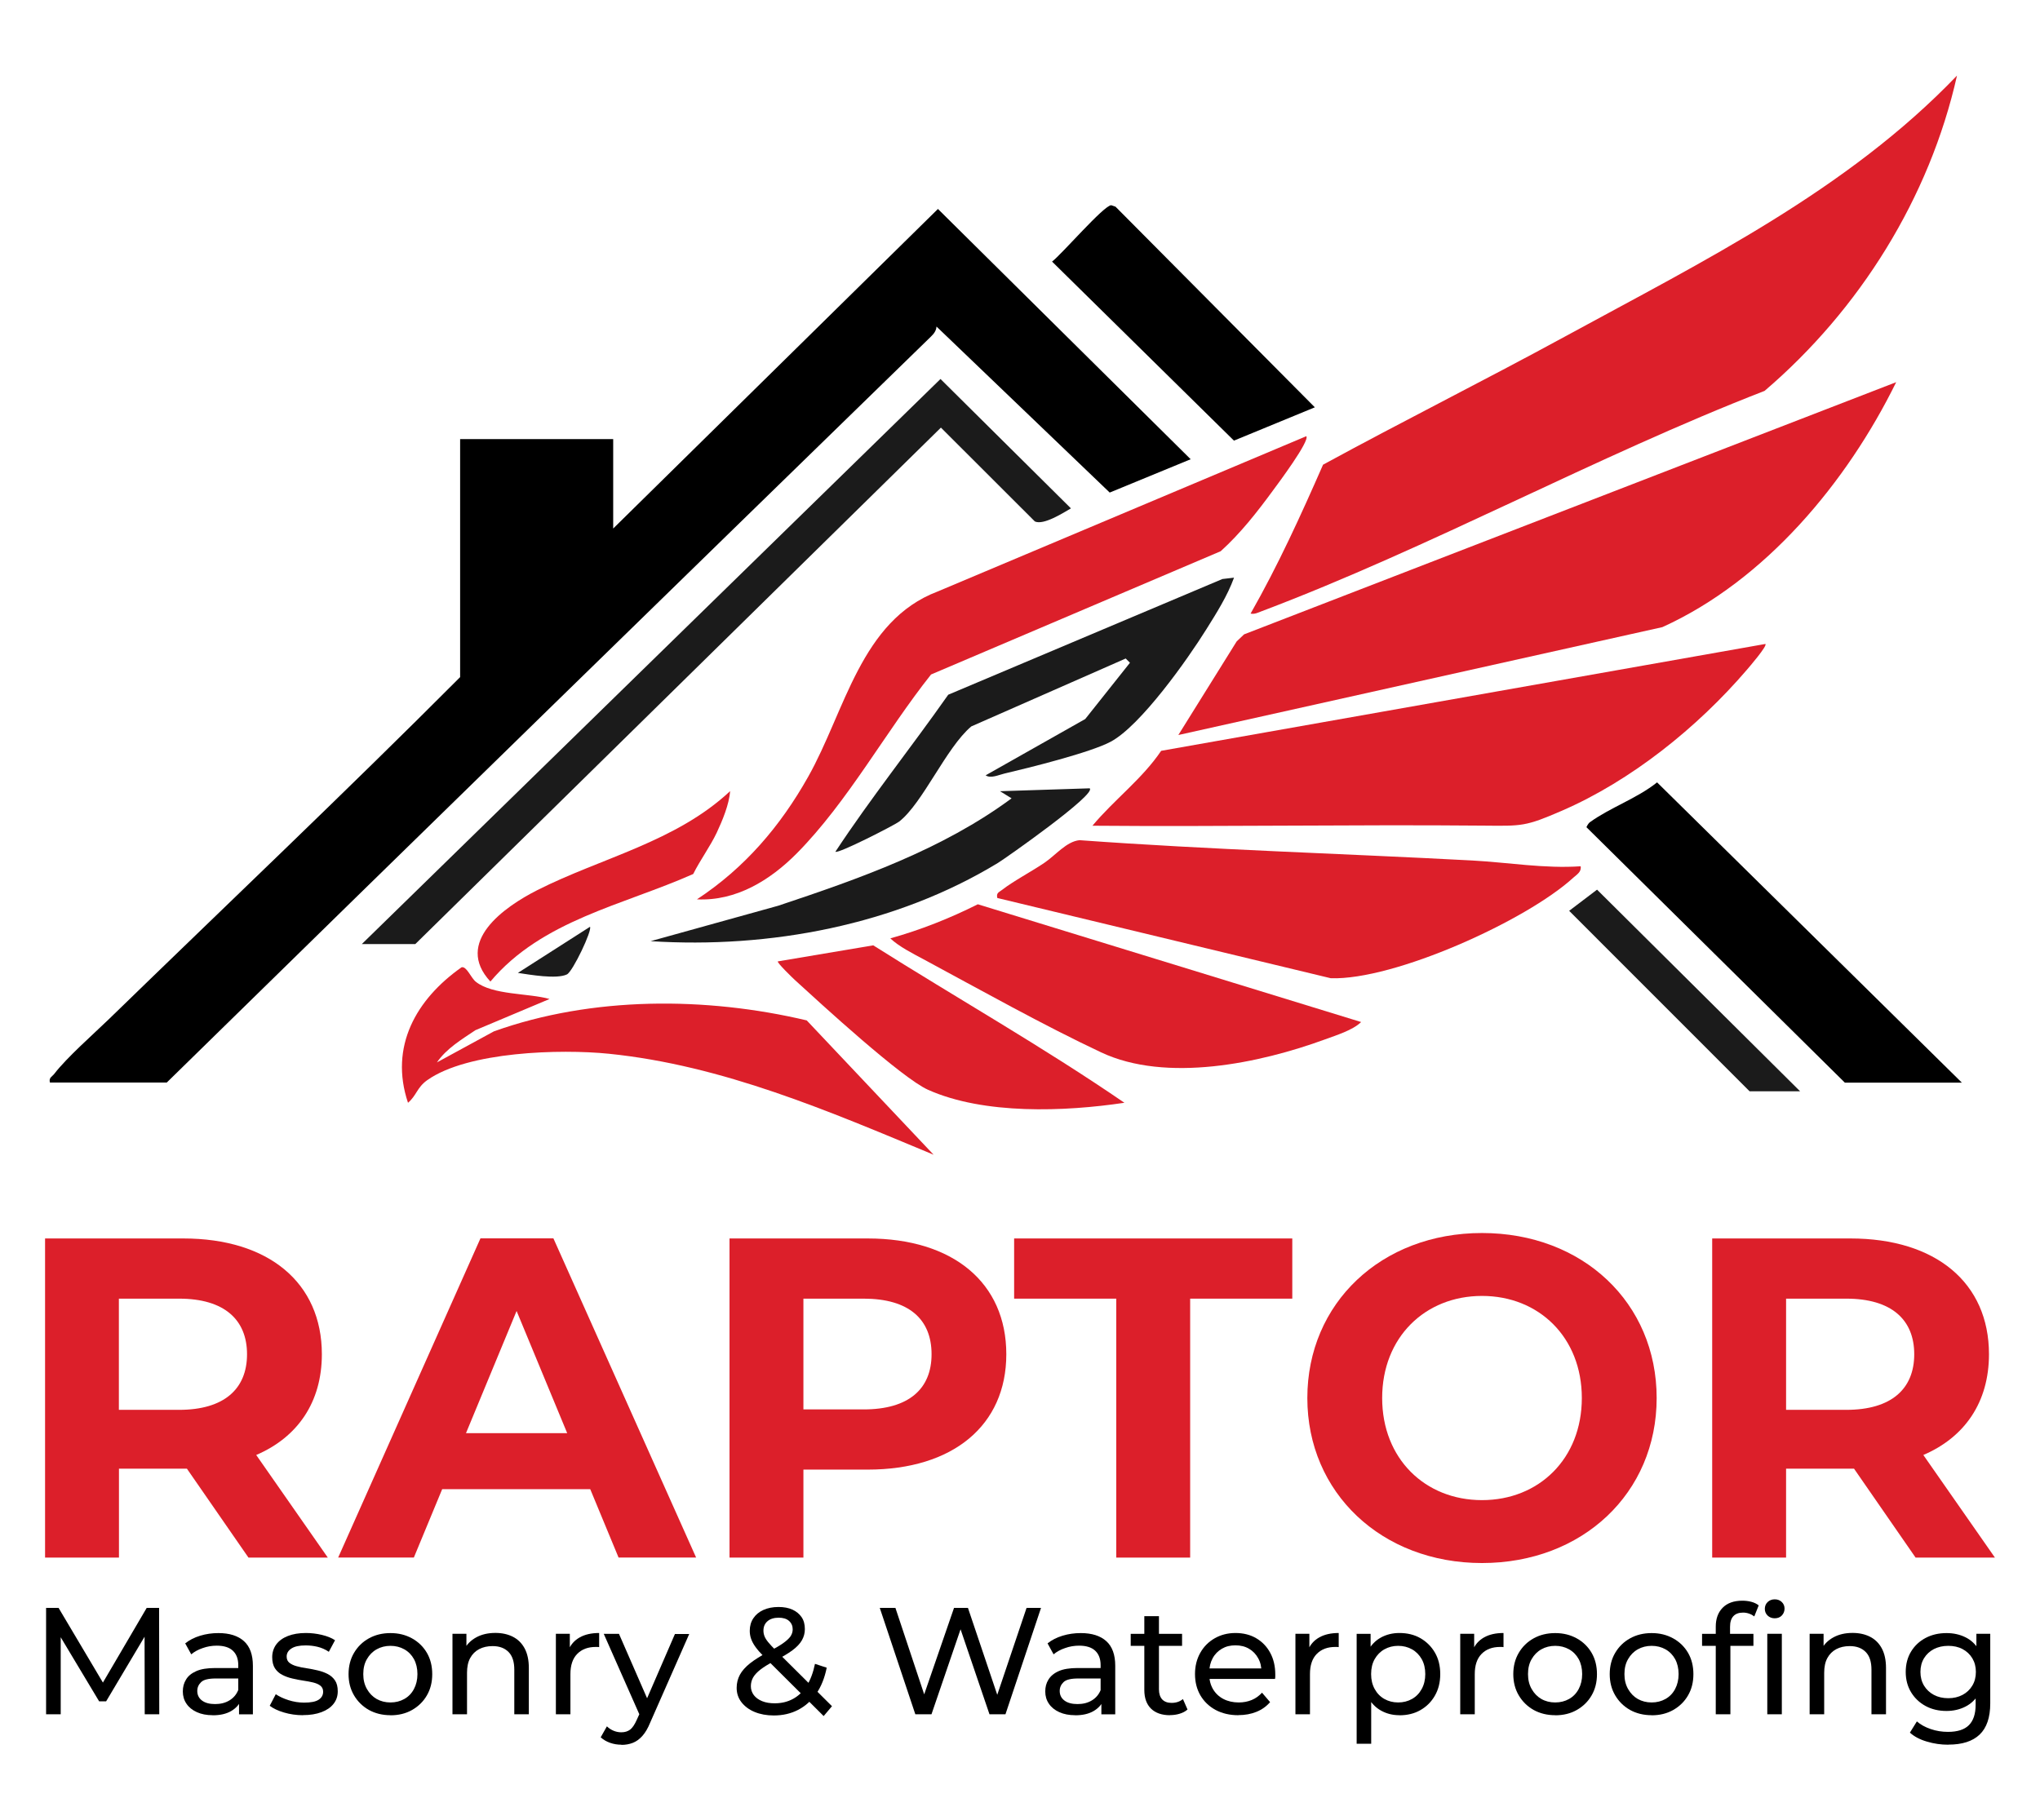 <svg xmlns="http://www.w3.org/2000/svg" id="Layer_1" data-name="Layer 1" viewBox="0 0 239.9 214.11"><defs><style>      .cls-1 {        fill: #1b1b1b;      }      .cls-2 {        fill: #dc1f2a;      }    </style></defs><g><path d="M72.1,62.18l38.2-37.6,29.72,29.44-9.52,3.92-20.37-19.53c-.03.51-.32.86-.67,1.2-29.97,29.19-59.94,58.42-89.85,87.73H5.87c-.15-.59.25-.68.51-1.02,1.48-1.93,4.58-4.65,6.45-6.46,13.75-13.37,27.72-26.61,41.28-40.21v-28h18v10.52Z"></path><path class="cls-2" d="M147.07,72.17c3.22-5.65,5.91-11.56,8.52-17.51,9.43-5.14,19.05-9.95,28.48-15.09,16.22-8.84,33.15-17.19,46.07-30.68-3.23,14.39-11.46,27.55-22.63,37.09-19.86,7.71-39.33,18.44-59.17,25.93-.42.16-.78.36-1.26.27Z"></path><path class="cls-2" d="M222.99,44.95c-5.8,11.8-15.39,23.33-27.5,28.82l-56.92,12.69,6.86-11.01.87-.83,76.7-29.67Z"></path><path class="cls-2" d="M207.61,75.75c.24.23-1.9,2.71-2.2,3.06-5.78,6.74-13.59,13.04-21.79,16.58-4.25,1.84-4.63,1.77-9.11,1.73-15.34-.14-30.7.14-46.04.01,2.56-3.07,5.83-5.48,8.08-8.81l71.05-12.57Z"></path><path class="cls-2" d="M185.88,101.89c.12.67-.44.97-.86,1.35-5.54,5.07-21.06,12.08-28.52,11.83l-39.22-9.44c-.14-.62.19-.66.57-.96,1.35-1.05,3.46-2.15,4.97-3.18,1.31-.88,2.59-2.51,4.13-2.66,15.39,1.12,30.81,1.57,46.19,2.39,4.24.23,8.47.97,12.74.68Z"></path><path class="cls-2" d="M93.69,100.39c-3.12,3.15-7.14,5.63-11.73,5.4,5.62-3.7,9.8-8.59,13.08-14.42,4.35-7.72,6.18-18.36,15.22-21.79l43.36-18.27c.43.55-3.31,5.56-3.94,6.41-1.84,2.51-3.81,5.03-6.13,7.12l-34.06,14.5c-5.32,6.69-9.79,14.98-15.8,21.05Z"></path><path class="cls-1" d="M42.55,111.05L110.6,44.58l15.34,15.22c-.96.56-3.22,2-4.24,1.54l-11.05-11.04-61.81,60.75h-6.28Z"></path><path class="cls-2" d="M160.07,120.22c-1,.97-2.89,1.54-4.24,2.04-7.69,2.82-18.69,5.13-26.34,1.53-6.8-3.2-14.26-7.38-20.94-10.98-1.25-.67-2.84-1.47-3.85-2.43,3.55-.99,7-2.36,10.29-4.01l45.07,13.85Z"></path><path d="M230.71,127.35h-13.76l-30.39-30.05s.18-.42.42-.59c2.41-1.74,5.53-2.79,7.89-4.68l35.83,35.31Z"></path><path class="cls-2" d="M64.63,117.51l-8.72,3.67c-1.62,1.09-3.4,2.15-4.53,3.79l6.7-3.65c11.56-4.14,24.97-4.09,36.79-1.29l14.92,15.8c-12.28-5.11-24.79-10.52-38.21-11.88-5.66-.57-16.57-.27-21.34,3.11-1.21.86-1.25,1.8-2.26,2.66-2.22-6.62.97-12.19,6.3-15.94.6-.14,1.09,1.23,1.67,1.7,1.99,1.59,6.23,1.33,8.67,2.03Z"></path><path class="cls-2" d="M132.22,129.72c-7.01,1.05-16.49,1.42-23.09-1.53-3.1-1.39-12.59-10.11-15.63-12.89-.29-.26-2.14-2.06-2.03-2.21l11.22-1.89c9.82,6.2,19.96,11.95,29.54,18.52Z"></path><path class="cls-1" d="M145.12,67.95c-.79,2.16-2.04,4.13-3.26,6.08-2.2,3.53-7.71,11.32-11.23,13.21-2.4,1.29-9.6,3.07-12.54,3.76-.63.15-1.6.61-2.18.2l11.71-6.62,5.26-6.62-.5-.5-18.16,7.99c-2.96,2.5-5.71,9.04-8.49,11.2-.52.4-7.17,3.81-7.49,3.54,4.16-6.32,8.92-12.27,13.27-18.47l32.24-13.61,1.37-.16Z"></path><path d="M154.63,47.91l-9.52,3.92-21.39-21.06c1.15-.87,6.1-6.63,6.96-6.63l.5.17,23.44,23.6Z"></path><path class="cls-1" d="M128.14,92.73c.89.66-9.92,8.25-10.76,8.76-12.07,7.35-26.88,10.11-40.87,9.22l15.01-4.17c9.56-3.19,19.28-6.6,27.44-12.63l-1.36-.84,10.53-.34Z"></path><path class="cls-2" d="M81.52,102.81c-8.25,3.67-17.78,5.43-23.85,12.65-4.29-4.63,1.61-8.78,5.53-10.76,7.52-3.8,16.28-5.67,22.66-11.64-.11,1.56-.91,3.47-1.57,4.88-.75,1.59-1.97,3.26-2.77,4.87Z"></path><polygon class="cls-1" points="211.69 128.37 205.75 128.37 184.53 107.14 187.81 104.65 211.69 128.37"></polygon><path class="cls-1" d="M60.89,114.45l8.49-5.43c.3.37-2.02,5.27-2.71,5.6-1.22.59-4.37.03-5.78-.18Z"></path></g><g><path class="cls-2" d="M29.22,183.22l-7.24-10.46h-7.99v10.46H5.3v-37.54h16.25c10.03,0,16.3,5.2,16.3,13.62,0,5.63-2.84,9.76-7.72,11.85l8.42,12.07h-9.33ZM21.06,152.76h-7.08v13.08h7.08c5.31,0,7.99-2.47,7.99-6.54s-2.68-6.54-7.99-6.54Z"></path><path class="cls-2" d="M69.43,175.17h-17.43l-3.33,8.04h-8.9l16.73-37.54h8.58l16.78,37.54h-9.12l-3.33-8.04ZM66.7,168.58l-5.95-14.37-5.95,14.37h11.9Z"></path><path class="cls-2" d="M118.34,159.3c0,8.37-6.27,13.57-16.3,13.57h-7.56v10.35h-8.69v-37.54h16.25c10.03,0,16.3,5.2,16.3,13.62ZM109.55,159.3c0-4.13-2.68-6.54-7.99-6.54h-7.08v13.03h7.08c5.31,0,7.99-2.41,7.99-6.49Z"></path><path class="cls-2" d="M131.27,152.76h-12.01v-7.08h32.71v7.08h-12.01v30.46h-8.69v-30.46Z"></path><path class="cls-2" d="M153.74,164.45c0-11.15,8.69-19.41,20.54-19.41s20.54,8.21,20.54,19.41-8.74,19.41-20.54,19.41-20.54-8.26-20.54-19.41ZM186.02,164.45c0-7.13-5.04-12.01-11.74-12.01s-11.74,4.88-11.74,12.01,5.04,12.01,11.74,12.01,11.74-4.88,11.74-12.01Z"></path><path class="cls-2" d="M225.27,183.22l-7.24-10.46h-7.99v10.46h-8.69v-37.54h16.25c10.03,0,16.3,5.2,16.3,13.62,0,5.63-2.84,9.76-7.72,11.85l8.42,12.07h-9.33ZM217.12,152.76h-7.08v13.08h7.08c5.31,0,7.99-2.47,7.99-6.54s-2.68-6.54-7.99-6.54Z"></path></g><g><path d="M5.42,201.65v-12.51h1.47l5.61,9.45h-.79l5.54-9.45h1.46l.02,12.51h-1.71l-.02-9.81h.41l-4.93,8.29h-.82l-4.97-8.29h.45v9.81h-1.72Z"></path><path d="M25,201.76c-.7,0-1.32-.12-1.85-.36-.53-.24-.94-.57-1.22-.99-.29-.42-.43-.9-.43-1.44s.12-.98.37-1.39c.24-.42.64-.75,1.2-1,.55-.25,1.3-.37,2.24-.37h3v1.23h-2.93c-.86,0-1.44.14-1.73.43-.3.29-.45.63-.45,1.04,0,.46.18.84.55,1.12.37.28.88.42,1.54.42s1.21-.14,1.69-.43c.48-.29.83-.7,1.05-1.25l.34,1.18c-.23.56-.63,1-1.2,1.33-.57.33-1.29.49-2.16.49ZM28.11,201.65v-2l-.09-.37v-3.41c0-.73-.21-1.29-.63-1.69-.42-.4-1.06-.6-1.9-.6-.56,0-1.11.09-1.64.28-.54.18-.99.43-1.36.74l-.71-1.29c.49-.39,1.07-.69,1.76-.9.69-.21,1.4-.31,2.15-.31,1.3,0,2.3.32,3,.95.7.63,1.05,1.6,1.05,2.89v5.72h-1.63Z"></path><path d="M35.63,201.76c-.79,0-1.53-.11-2.24-.32-.71-.21-1.27-.48-1.67-.79l.71-1.36c.4.27.9.51,1.5.7.6.19,1.2.29,1.82.29.8,0,1.37-.11,1.72-.34.35-.23.53-.54.53-.95,0-.3-.11-.53-.32-.7-.21-.17-.5-.29-.85-.38-.35-.08-.74-.16-1.17-.22s-.86-.15-1.29-.25-.82-.24-1.18-.43c-.36-.18-.64-.44-.86-.77-.21-.33-.32-.77-.32-1.31s.16-1.07.48-1.5c.32-.43.78-.76,1.37-.99.59-.23,1.29-.35,2.1-.35.62,0,1.25.07,1.88.22s1.16.36,1.56.63l-.73,1.36c-.43-.29-.88-.48-1.34-.59-.46-.11-.93-.16-1.39-.16-.75,0-1.31.12-1.68.37-.37.24-.55.56-.55.94,0,.32.11.57.33.74.22.17.51.31.86.4.35.1.74.18,1.17.24s.86.15,1.29.25c.43.1.82.24,1.17.42.35.18.64.43.86.75.22.32.33.75.33,1.29,0,.57-.17,1.07-.5,1.48-.33.42-.8.74-1.41.97-.61.23-1.33.35-2.18.35Z"></path><path d="M45.92,201.76c-.95,0-1.8-.21-2.54-.62-.74-.42-1.32-.99-1.75-1.72-.43-.73-.64-1.56-.64-2.49s.21-1.77.64-2.5c.43-.73,1.01-1.3,1.75-1.71.74-.41,1.58-.62,2.54-.62s1.78.21,2.53.62c.74.41,1.33.98,1.75,1.7.42.72.63,1.56.63,2.51s-.21,1.78-.63,2.5c-.42.73-1.01,1.3-1.75,1.72-.74.42-1.59.62-2.53.62ZM45.92,200.26c.61,0,1.15-.14,1.63-.41.48-.27.86-.66,1.13-1.17.27-.51.41-1.09.41-1.76s-.14-1.26-.41-1.76c-.27-.49-.65-.88-1.13-1.15-.48-.27-1.03-.41-1.63-.41s-1.15.14-1.63.41c-.48.27-.86.66-1.14,1.15-.29.49-.43,1.08-.43,1.76s.14,1.25.43,1.76c.29.51.67.9,1.14,1.17.48.27,1.02.41,1.63.41Z"></path><path d="M53.21,201.65v-9.47h1.64v2.55l-.27-.68c.31-.62.79-1.1,1.43-1.45.64-.35,1.39-.52,2.25-.52.77,0,1.46.15,2.05.45.59.3,1.05.75,1.38,1.36.33.61.5,1.38.5,2.31v5.45h-1.71v-5.25c0-.92-.22-1.61-.67-2.07-.45-.46-1.07-.7-1.88-.7-.61,0-1.14.12-1.59.36-.45.24-.8.59-1.05,1.05s-.37,1.04-.37,1.73v4.88h-1.72Z"></path><path d="M65.37,201.65v-9.47h1.64v2.57l-.16-.64c.26-.65.7-1.15,1.32-1.5.62-.35,1.38-.52,2.29-.52v1.66c-.07-.01-.14-.02-.21-.02h-.19c-.92,0-1.64.27-2.18.82-.54.55-.8,1.34-.8,2.38v4.72h-1.72Z"></path><path d="M73.07,205.23c-.45,0-.89-.07-1.32-.22s-.8-.37-1.11-.65l.73-1.29c.24.23.5.4.79.52.29.12.59.18.91.18.42,0,.76-.11,1.04-.32.27-.21.53-.6.77-1.14l.59-1.3.18-.21,3.72-8.59h1.68l-4.59,10.42c-.27.67-.58,1.19-.92,1.57-.34.38-.71.65-1.12.81-.41.16-.85.24-1.34.24ZM75.32,201.96l-4.32-9.77h1.79l3.68,8.43-1.14,1.34Z"></path><path d="M96.85,201.85l-7.02-6.99c-.42-.42-.74-.79-.98-1.12-.24-.33-.41-.65-.52-.96s-.16-.63-.16-.95c0-.56.14-1.05.42-1.47.28-.42.67-.75,1.18-.98.51-.23,1.1-.35,1.78-.35.63,0,1.18.1,1.64.31s.82.51,1.08.89.38.86.38,1.4c0,.48-.12.92-.35,1.32-.23.4-.6.8-1.12,1.18-.51.38-1.2.79-2.07,1.23-.71.37-1.27.71-1.68,1.03-.41.32-.69.63-.87.94-.17.31-.26.65-.26,1.02,0,.39.12.74.35,1.05.23.3.56.54.98.71.42.17.91.25,1.47.25.8,0,1.52-.17,2.16-.52s1.18-.86,1.62-1.55c.43-.69.75-1.55.96-2.57l1.38.45c-.24,1.2-.65,2.22-1.22,3.05-.58.83-1.29,1.47-2.14,1.91-.85.44-1.8.66-2.86.66-.85,0-1.6-.14-2.25-.41-.66-.27-1.17-.66-1.55-1.14-.38-.49-.57-1.05-.57-1.7,0-.56.13-1.07.38-1.54.25-.46.65-.91,1.2-1.35.55-.43,1.27-.88,2.16-1.35.73-.38,1.3-.71,1.71-1s.7-.56.88-.81c.17-.26.26-.53.26-.83,0-.4-.14-.73-.43-.99s-.7-.38-1.23-.38-1,.14-1.31.42c-.32.28-.47.65-.47,1.1,0,.23.04.44.12.65.08.21.22.44.43.7.21.26.51.58.9.97l6.61,6.57-.96,1.14Z"></path><path d="M107.64,201.65l-4.18-12.51h1.84l3.84,11.54h-.93l3.98-11.54h1.64l3.89,11.54h-.89l3.89-11.54h1.7l-4.18,12.51h-1.88l-3.64-10.7h.48l-3.66,10.7h-1.91Z"></path><path d="M126.42,201.76c-.7,0-1.32-.12-1.85-.36-.53-.24-.94-.57-1.22-.99-.29-.42-.43-.9-.43-1.44s.12-.98.37-1.39.64-.75,1.2-1c.55-.25,1.3-.37,2.24-.37h3v1.23h-2.93c-.86,0-1.44.14-1.73.43-.3.29-.45.63-.45,1.04,0,.46.18.84.55,1.12.37.28.88.42,1.54.42s1.21-.14,1.69-.43c.48-.29.83-.7,1.05-1.25l.34,1.18c-.23.56-.63,1-1.2,1.33-.57.33-1.29.49-2.16.49ZM129.52,201.65v-2l-.09-.37v-3.41c0-.73-.21-1.29-.63-1.69-.42-.4-1.06-.6-1.9-.6-.56,0-1.11.09-1.64.28-.54.18-.99.43-1.36.74l-.71-1.29c.49-.39,1.07-.69,1.76-.9.69-.21,1.4-.31,2.15-.31,1.3,0,2.3.32,3,.95.7.63,1.05,1.6,1.05,2.89v5.72h-1.63Z"></path><path d="M132.97,193.6v-1.41h6.04v1.41h-6.04ZM137.58,201.76c-.95,0-1.69-.26-2.22-.77-.52-.51-.79-1.24-.79-2.2v-8.68h1.72v8.61c0,.51.13.9.38,1.18.26.27.62.41,1.1.41.54,0,.98-.15,1.34-.45l.54,1.23c-.26.23-.57.39-.94.5-.36.11-.74.16-1.13.16Z"></path><path d="M145.62,201.76c-1.01,0-1.9-.21-2.67-.62-.77-.42-1.36-.99-1.79-1.72-.42-.73-.63-1.56-.63-2.5s.21-1.77.62-2.5c.41-.73.98-1.3,1.7-1.71.72-.41,1.53-.62,2.44-.62s1.73.2,2.43.61c.7.41,1.25.97,1.65,1.71.4.73.6,1.59.6,2.56,0,.07,0,.16,0,.25,0,.1-.02.18-.03.27h-8.06v-1.23h7.16l-.7.43c.01-.61-.11-1.15-.38-1.63-.26-.48-.62-.85-1.08-1.12-.46-.27-.99-.4-1.6-.4s-1.13.13-1.59.4c-.46.27-.83.64-1.09,1.13-.26.48-.39,1.03-.39,1.65v.29c0,.63.15,1.19.44,1.69.29.49.7.88,1.22,1.15.52.27,1.13.41,1.8.41.56,0,1.07-.1,1.53-.29.46-.19.86-.48,1.21-.86l.95,1.11c-.43.5-.96.88-1.6,1.14-.64.26-1.35.39-2.13.39Z"></path><path d="M152.34,201.65v-9.47h1.64v2.57l-.16-.64c.26-.65.7-1.15,1.32-1.5.62-.35,1.38-.52,2.29-.52v1.66c-.07-.01-.14-.02-.21-.02h-.19c-.92,0-1.64.27-2.18.82-.54.55-.8,1.34-.8,2.38v4.72h-1.72Z"></path><path d="M159.54,205.12v-12.93h1.64v2.55l-.11,2.2.18,2.2v5.98h-1.72ZM164.56,201.76c-.79,0-1.5-.18-2.15-.54-.65-.36-1.17-.9-1.55-1.62-.39-.71-.58-1.61-.58-2.68s.19-1.96.56-2.68c.38-.71.89-1.25,1.54-1.61.65-.36,1.38-.54,2.19-.54.93,0,1.75.2,2.47.61.71.41,1.28.97,1.7,1.69.42.72.63,1.56.63,2.53s-.21,1.81-.63,2.54c-.42.73-.98,1.29-1.7,1.7-.71.41-1.54.61-2.47.61ZM164.42,200.26c.61,0,1.15-.14,1.63-.41.48-.27.86-.66,1.14-1.17.28-.51.42-1.09.42-1.76s-.14-1.26-.42-1.76c-.28-.49-.66-.88-1.14-1.15-.48-.27-1.03-.41-1.63-.41s-1.13.14-1.62.41c-.48.27-.86.66-1.14,1.15-.28.49-.42,1.08-.42,1.76s.14,1.25.42,1.76c.28.51.66.9,1.14,1.17.48.27,1.02.41,1.62.41Z"></path><path d="M171.72,201.65v-9.47h1.64v2.57l-.16-.64c.26-.65.7-1.15,1.32-1.5.62-.35,1.38-.52,2.29-.52v1.66c-.07-.01-.14-.02-.21-.02h-.19c-.92,0-1.64.27-2.18.82-.54.55-.8,1.34-.8,2.38v4.72h-1.72Z"></path><path d="M182.89,201.76c-.95,0-1.8-.21-2.54-.62-.74-.42-1.32-.99-1.75-1.72-.43-.73-.64-1.56-.64-2.49s.21-1.77.64-2.5c.43-.73,1.01-1.3,1.75-1.71.74-.41,1.58-.62,2.54-.62s1.78.21,2.53.62c.74.41,1.33.98,1.75,1.7.42.72.63,1.56.63,2.51s-.21,1.78-.63,2.5c-.42.73-1.01,1.3-1.75,1.72-.74.42-1.59.62-2.53.62ZM182.89,200.26c.61,0,1.15-.14,1.63-.41.48-.27.86-.66,1.13-1.17.27-.51.41-1.09.41-1.76s-.14-1.26-.41-1.76c-.27-.49-.65-.88-1.13-1.15-.48-.27-1.03-.41-1.63-.41s-1.15.14-1.63.41c-.48.27-.86.66-1.14,1.15-.29.49-.43,1.08-.43,1.76s.14,1.25.43,1.76c.29.51.67.9,1.14,1.17s1.02.41,1.63.41Z"></path><path d="M194.23,201.76c-.95,0-1.8-.21-2.54-.62-.74-.42-1.32-.99-1.75-1.72-.43-.73-.64-1.56-.64-2.49s.21-1.77.64-2.5c.43-.73,1.01-1.3,1.75-1.71.74-.41,1.58-.62,2.54-.62s1.78.21,2.53.62c.74.41,1.33.98,1.75,1.7.42.72.63,1.56.63,2.51s-.21,1.78-.63,2.5c-.42.73-1.01,1.3-1.75,1.72-.74.42-1.59.62-2.53.62ZM194.23,200.26c.61,0,1.15-.14,1.63-.41.48-.27.86-.66,1.13-1.17.27-.51.41-1.09.41-1.76s-.14-1.26-.41-1.76c-.27-.49-.65-.88-1.13-1.15-.48-.27-1.03-.41-1.63-.41s-1.15.14-1.63.41c-.48.27-.86.66-1.14,1.15-.29.49-.43,1.08-.43,1.76s.14,1.25.43,1.76c.29.51.67.9,1.14,1.17.48.27,1.02.41,1.63.41Z"></path><path d="M200.16,193.6v-1.41h6.04v1.41h-6.04ZM201.77,201.65v-10.31c0-.93.27-1.67.81-2.22.54-.55,1.31-.83,2.31-.83.37,0,.72.04,1.06.13.34.09.63.23.87.42l-.52,1.3c-.18-.14-.38-.25-.61-.33-.23-.08-.46-.12-.71-.12-.5,0-.88.14-1.14.42-.26.28-.39.69-.39,1.24v1.27l.04.79v8.24h-1.72ZM208.7,190.36c-.33,0-.61-.11-.83-.32s-.33-.48-.33-.79.11-.59.33-.8.5-.32.83-.32.61.1.83.31c.22.21.33.47.33.78s-.11.59-.32.81-.49.33-.84.33ZM207.83,201.65v-9.47h1.71v9.47h-1.71Z"></path><path d="M212.81,201.65v-9.47h1.64v2.55l-.27-.68c.31-.62.79-1.1,1.43-1.45.64-.35,1.39-.52,2.25-.52.77,0,1.46.15,2.05.45.59.3,1.05.75,1.38,1.36.33.61.5,1.38.5,2.31v5.45h-1.71v-5.25c0-.92-.22-1.61-.67-2.07-.45-.46-1.07-.7-1.88-.7-.61,0-1.14.12-1.59.36-.45.24-.8.59-1.05,1.05s-.37,1.04-.37,1.73v4.88h-1.72Z"></path><path d="M228.91,201.26c-.92,0-1.74-.19-2.46-.58-.72-.39-1.29-.93-1.71-1.62-.42-.69-.63-1.49-.63-2.39s.21-1.72.63-2.4c.42-.69.99-1.22,1.71-1.6.72-.38,1.54-.57,2.46-.57.81,0,1.55.16,2.22.49.67.33,1.2.83,1.6,1.51.4.68.6,1.54.6,2.57s-.2,1.88-.6,2.55c-.4.68-.93,1.19-1.6,1.53-.67.34-1.41.51-2.22.51ZM229.12,205.23c-.87,0-1.71-.12-2.53-.37-.82-.24-1.48-.59-1.99-1.05l.82-1.32c.44.38.98.68,1.63.9.64.22,1.32.33,2.02.33,1.12,0,1.94-.26,2.47-.79.52-.52.79-1.32.79-2.39v-2l.18-1.88-.09-1.89v-2.59h1.63v8.18c0,1.67-.42,2.89-1.25,3.68-.83.79-2.05,1.18-3.66,1.18ZM229.11,199.76c.63,0,1.19-.13,1.68-.39.49-.26.87-.62,1.15-1.09.28-.46.42-1,.42-1.61s-.14-1.14-.42-1.61c-.28-.46-.66-.82-1.15-1.08-.49-.26-1.05-.38-1.68-.38s-1.19.13-1.69.38c-.49.26-.88.62-1.16,1.08-.28.46-.42,1-.42,1.61s.14,1.14.42,1.61c.28.46.67.83,1.16,1.09.49.26,1.06.39,1.69.39Z"></path></g></svg>